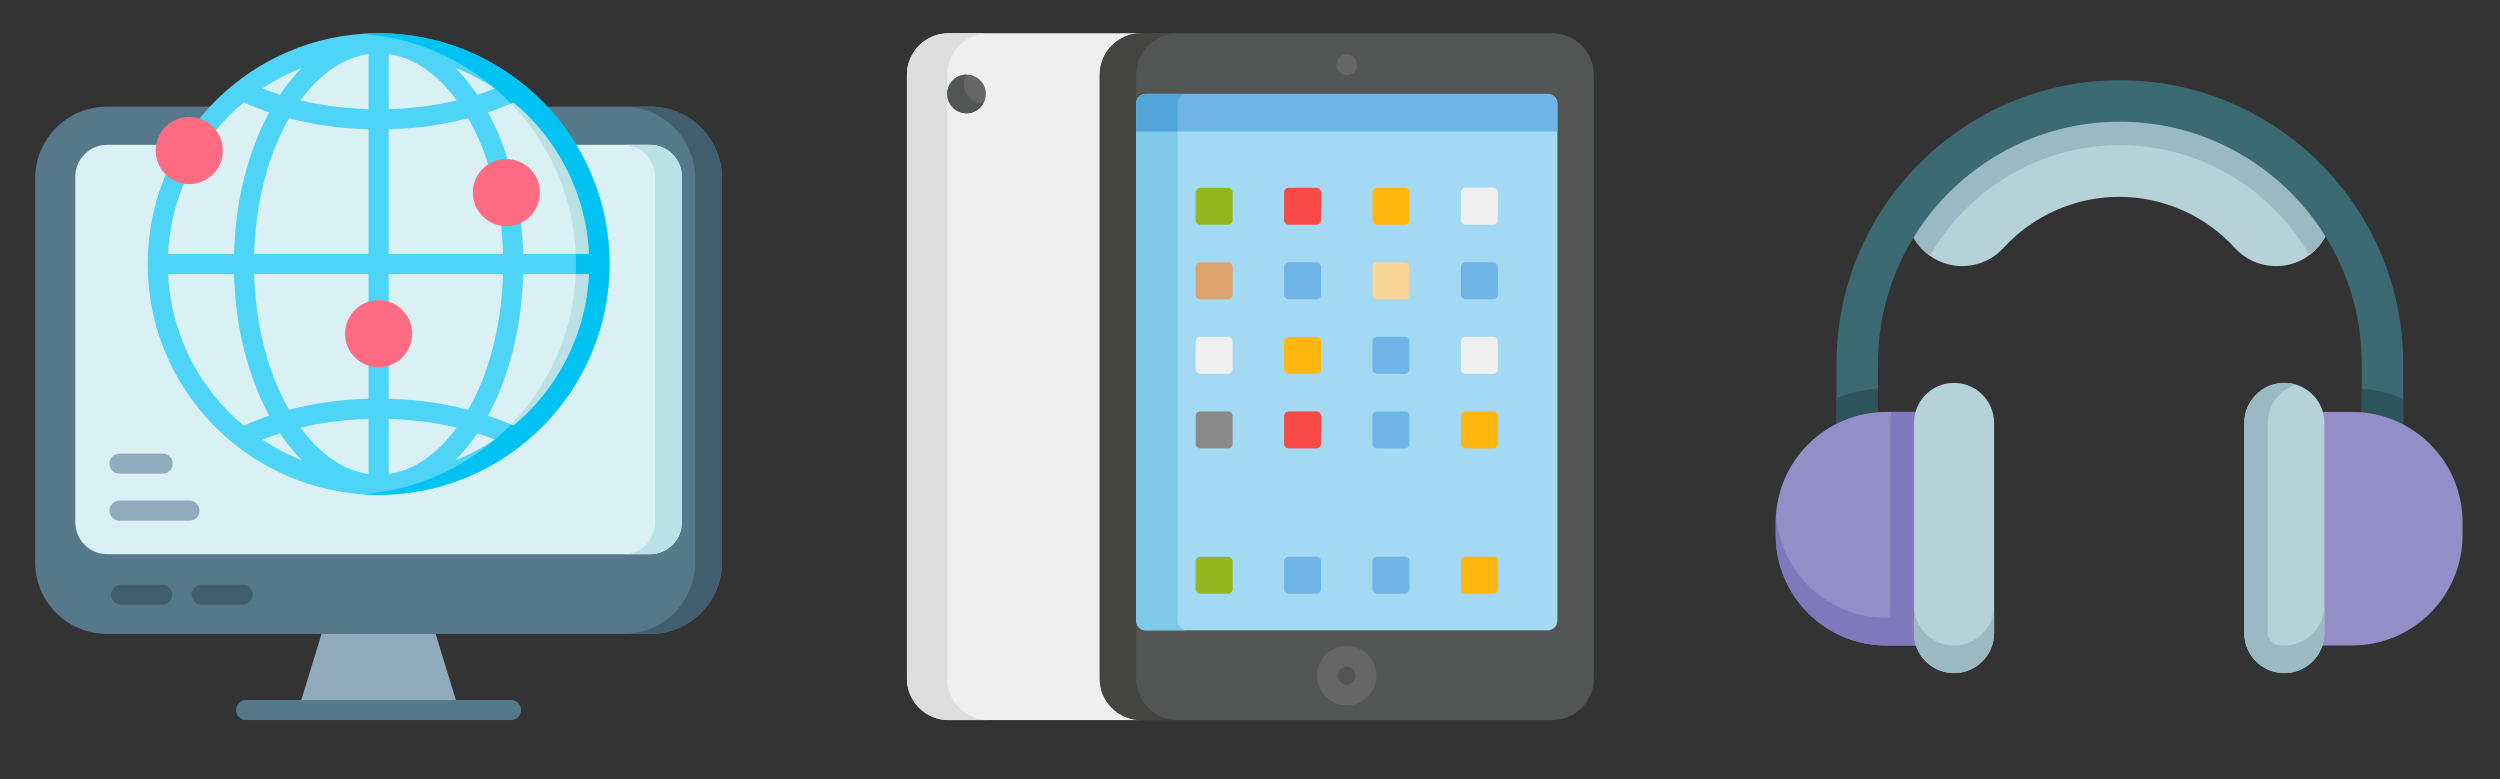 <svg xmlns="http://www.w3.org/2000/svg" xmlns:xlink="http://www.w3.org/1999/xlink" width="340" zoomAndPan="magnify" viewBox="0 0 255 79.5" height="106" preserveAspectRatio="xMidYMid meet" version="1.0"><rect x="0" y="0" width="255" height="79.5" fill="#333333" stroke="none"/><defs><clipPath id="e5b3d9e9c0"><path d="M 3.586 10 L 73.645 10 L 73.645 65 L 3.586 65 Z M 3.586 10 " clip-rule="nonzero"/></clipPath><clipPath id="c3210e8f1d"><path d="M 63 10 L 73.645 10 L 73.645 65 L 63 65 Z M 63 10 " clip-rule="nonzero"/></clipPath><clipPath id="d53d005b47"><path d="M 24 71 L 54 71 L 54 73.449 L 24 73.449 Z M 24 71 " clip-rule="nonzero"/></clipPath><clipPath id="d03c9368f2"><path d="M 15 3.391 L 63 3.391 L 63 51 L 15 51 Z M 15 3.391 " clip-rule="nonzero"/></clipPath><clipPath id="b77248445a"><path d="M 36 3.391 L 63 3.391 L 63 51 L 36 51 Z M 36 3.391 " clip-rule="nonzero"/></clipPath><clipPath id="274e923dc1"><path d="M 92.508 3.391 L 117 3.391 L 117 73.449 L 92.508 73.449 Z M 92.508 3.391 " clip-rule="nonzero"/></clipPath><clipPath id="2d3c35d370"><path d="M 92.508 3.391 L 101 3.391 L 101 73.449 L 92.508 73.449 Z M 92.508 3.391 " clip-rule="nonzero"/></clipPath><clipPath id="991d77d4a9"><path d="M 112 3.391 L 162.566 3.391 L 162.566 73.449 L 112 73.449 Z M 112 3.391 " clip-rule="nonzero"/></clipPath><clipPath id="e13bbe91f6"><path d="M 112 3.391 L 121 3.391 L 121 73.449 L 112 73.449 Z M 112 3.391 " clip-rule="nonzero"/></clipPath><clipPath id="5420b7829b"><path d="M 181.125 42 L 199 42 L 199 66 L 181.125 66 Z M 181.125 42 " clip-rule="nonzero"/></clipPath><clipPath id="c972e36b94"><path d="M 234 42 L 251.184 42 L 251.184 66 L 234 66 Z M 234 42 " clip-rule="nonzero"/></clipPath><clipPath id="22e8c92522"><path d="M 181.125 42 L 199 42 L 199 66 L 181.125 66 Z M 181.125 42 " clip-rule="nonzero"/></clipPath></defs><path fill="#90abbd" d="M 46.812 72.426 L 30.418 72.426 L 33.113 63.633 L 44.121 63.633 Z M 46.812 72.426 " fill-opacity="1" fill-rule="nonzero"/><g clip-path="url(#e5b3d9e9c0)"><path fill="#56788b" d="M 73.645 18.191 L 73.645 57.348 C 73.645 61.379 70.367 64.66 66.344 64.66 L 10.891 64.66 C 6.863 64.66 3.586 61.379 3.586 57.348 L 3.586 18.191 C 3.586 14.16 6.863 10.879 10.891 10.879 L 66.344 10.879 C 70.367 10.879 73.645 14.16 73.645 18.191 Z M 73.645 18.191 " fill-opacity="1" fill-rule="nonzero"/></g><g clip-path="url(#c3210e8f1d)"><path fill="#415e6f" d="M 73.645 18.191 L 73.645 57.348 C 73.645 61.379 70.367 64.66 66.344 64.66 L 63.605 64.66 C 67.633 64.66 70.91 61.379 70.91 57.348 L 70.91 18.191 C 70.91 14.16 67.633 10.879 63.605 10.879 L 66.344 10.879 C 70.367 10.879 73.645 14.16 73.645 18.191 Z M 73.645 18.191 " fill-opacity="1" fill-rule="nonzero"/></g><path fill="#d9f0f4" d="M 69.551 18.023 L 69.551 53.281 C 69.551 55.07 68.098 56.527 66.305 56.527 L 10.926 56.527 C 9.137 56.527 7.68 55.07 7.68 53.281 L 7.68 18.023 C 7.68 16.23 9.137 14.773 10.926 14.773 L 66.305 14.773 C 68.098 14.773 69.551 16.23 69.551 18.023 Z M 69.551 18.023 " fill-opacity="1" fill-rule="nonzero"/><path fill="#bae1e5" d="M 69.551 18.023 L 69.551 53.281 C 69.551 55.07 68.098 56.527 66.305 56.527 L 63.57 56.527 C 65.359 56.527 66.816 55.07 66.816 53.281 L 66.816 18.023 C 66.816 16.23 65.359 14.773 63.57 14.773 L 66.305 14.773 C 68.098 14.773 69.551 16.23 69.551 18.023 Z M 69.551 18.023 " fill-opacity="1" fill-rule="nonzero"/><g clip-path="url(#d53d005b47)"><path fill="#56788b" d="M 52.125 71.402 L 25.109 71.402 C 24.543 71.402 24.082 71.859 24.082 72.426 C 24.082 72.992 24.543 73.449 25.109 73.449 L 52.125 73.449 C 52.691 73.449 53.152 72.992 53.152 72.426 C 53.152 71.859 52.691 71.402 52.125 71.402 Z M 52.125 71.402 " fill-opacity="1" fill-rule="nonzero"/></g><path fill="#415e6f" d="M 16.543 59.641 L 12.352 59.641 C 11.785 59.641 11.324 60.098 11.324 60.664 C 11.324 61.23 11.785 61.691 12.352 61.691 L 16.543 61.691 C 17.109 61.691 17.57 61.23 17.57 60.664 C 17.57 60.098 17.109 59.641 16.543 59.641 Z M 16.543 59.641 " fill-opacity="1" fill-rule="nonzero"/><path fill="#415e6f" d="M 24.754 59.641 L 20.562 59.641 C 19.996 59.641 19.535 60.098 19.535 60.664 C 19.535 61.23 19.996 61.691 20.562 61.691 L 24.754 61.691 C 25.32 61.691 25.781 61.23 25.781 60.664 C 25.781 60.098 25.32 59.641 24.754 59.641 Z M 24.754 59.641 " fill-opacity="1" fill-rule="nonzero"/><path fill="#90abbd" d="M 16.59 46.266 L 12.191 46.266 C 11.625 46.266 11.164 46.727 11.164 47.293 C 11.164 47.859 11.625 48.316 12.191 48.316 L 16.59 48.316 C 17.156 48.316 17.613 47.859 17.613 47.293 C 17.613 46.727 17.156 46.266 16.59 46.266 Z M 16.59 46.266 " fill-opacity="1" fill-rule="nonzero"/><path fill="#90abbd" d="M 11.164 52.082 C 11.164 52.648 11.625 53.109 12.191 53.109 L 19.32 53.109 C 19.887 53.109 20.348 52.648 20.348 52.082 C 20.348 51.516 19.887 51.055 19.32 51.055 L 12.191 51.055 C 11.625 51.055 11.164 51.516 11.164 52.082 Z M 11.164 52.082 " fill-opacity="1" fill-rule="nonzero"/><path fill="#d9f0f4" d="M 61.066 26.93 C 61.066 37.355 53.953 46.125 44.32 48.648 C 42.5 49.125 40.586 49.379 38.617 49.379 C 26.219 49.379 16.168 39.328 16.168 26.93 C 16.168 14.531 26.219 4.48 38.617 4.48 C 40.586 4.48 42.5 4.734 44.32 5.211 C 53.953 7.734 61.066 16.504 61.066 26.93 Z M 61.066 26.93 " fill-opacity="1" fill-rule="nonzero"/><path fill="#bae1e5" d="M 61.066 26.93 C 61.066 37.355 53.953 46.125 44.32 48.648 C 52.797 45.082 58.746 36.703 58.746 26.93 C 58.746 17.16 52.797 8.777 44.32 5.211 C 53.953 7.734 61.066 16.504 61.066 26.93 Z M 61.066 26.93 " fill-opacity="1" fill-rule="nonzero"/><g clip-path="url(#d03c9368f2)"><path fill="#4dd4f7" d="M 38.617 3.391 C 38.07 3.391 37.523 3.41 36.988 3.449 C 24.758 4.285 15.066 14.496 15.066 26.93 C 15.066 39.363 24.758 49.574 36.988 50.414 C 37.523 50.449 38.07 50.469 38.617 50.469 C 51.602 50.469 62.168 39.91 62.168 26.93 C 62.168 13.949 51.602 3.391 38.617 3.391 Z M 52.387 10.441 C 56.863 14.184 59.797 19.703 60.09 25.906 L 53.359 25.906 C 53.219 20.535 51.961 15.484 49.773 11.465 C 50.578 11.191 51.363 10.891 52.125 10.559 C 52.211 10.52 52.301 10.48 52.387 10.441 Z M 48.68 44.199 C 49.293 44.395 49.895 44.609 50.48 44.84 C 49.219 45.68 47.863 46.387 46.434 46.949 C 47.23 46.156 47.98 45.238 48.68 44.199 Z M 39.645 48.348 L 39.645 42.727 C 42.055 42.793 44.387 43.094 46.582 43.617 C 44.586 46.355 42.18 47.996 39.645 48.348 Z M 47.754 41.797 C 45.203 41.129 42.473 40.746 39.645 40.672 L 39.645 36.434 L 37.59 36.434 L 37.59 40.672 C 34.762 40.746 32.027 41.129 29.477 41.797 C 27.316 38.012 26.07 33.156 25.926 27.957 L 37.59 27.957 L 37.59 31.645 L 39.645 31.645 L 39.645 27.957 L 51.309 27.957 C 51.164 33.156 49.918 38.012 47.754 41.797 Z M 25.926 25.902 C 26.07 20.703 27.316 15.848 29.477 12.062 C 32.027 12.734 34.762 13.113 37.59 13.188 L 37.59 25.902 Z M 39.645 25.902 L 39.645 13.188 C 42.473 13.113 45.203 12.734 47.754 12.062 C 49.918 15.848 51.164 20.703 51.309 25.902 Z M 46.582 10.242 C 44.387 10.766 42.055 11.066 39.645 11.133 L 39.645 5.516 C 42.18 5.863 44.586 7.504 46.582 10.242 Z M 46.434 6.914 C 47.863 7.473 49.219 8.18 50.48 9.02 C 49.895 9.25 49.293 9.465 48.68 9.66 C 47.98 8.621 47.23 7.707 46.434 6.914 Z M 37.59 5.516 L 37.59 11.133 C 35.18 11.066 32.848 10.766 30.652 10.242 C 32.648 7.504 35.051 5.863 37.59 5.516 Z M 30.801 6.914 C 30.004 7.707 29.25 8.621 28.555 9.66 C 27.938 9.465 27.34 9.25 26.754 9.02 C 28.016 8.18 29.371 7.473 30.801 6.914 Z M 24.848 10.441 C 25.688 10.82 26.562 11.16 27.461 11.465 C 25.273 15.484 24.016 20.535 23.871 25.906 L 17.145 25.906 C 17.434 19.703 20.371 14.184 24.848 10.441 Z M 17.145 27.957 L 23.871 27.957 C 24.016 33.324 25.273 38.375 27.461 42.398 C 26.562 42.699 25.688 43.039 24.848 43.418 C 20.371 39.68 17.434 34.156 17.145 27.957 Z M 26.754 44.84 C 27.34 44.609 27.938 44.395 28.555 44.199 C 29.25 45.238 30.004 46.156 30.801 46.949 C 29.371 46.387 28.016 45.68 26.754 44.84 Z M 30.652 43.617 C 32.848 43.094 35.18 42.793 37.59 42.727 L 37.59 48.348 C 35.051 47.996 32.648 46.355 30.652 43.617 Z M 52.387 43.418 C 52.301 43.379 52.215 43.34 52.125 43.301 C 51.363 42.969 50.578 42.668 49.773 42.398 C 51.961 38.375 53.219 33.324 53.359 27.957 L 60.09 27.957 C 59.797 34.156 56.863 39.68 52.387 43.418 Z M 52.387 43.418 " fill-opacity="1" fill-rule="nonzero"/></g><g clip-path="url(#b77248445a)"><path fill="#00c2f3" d="M 62.168 26.93 C 62.168 39.91 51.602 50.469 38.617 50.469 C 38.07 50.469 37.523 50.449 36.988 50.414 C 42.914 49.965 48.23 47.328 52.125 43.301 C 52.215 43.34 52.301 43.379 52.387 43.418 C 56.863 39.68 59.797 34.156 60.09 27.957 L 58.723 27.957 C 58.738 27.617 58.746 27.273 58.746 26.93 C 58.746 26.586 58.738 26.242 58.723 25.902 L 60.09 25.902 C 59.797 19.703 56.863 14.18 52.387 10.441 C 52.301 10.48 52.211 10.52 52.125 10.559 C 48.23 6.535 42.914 3.895 36.988 3.449 C 37.523 3.41 38.07 3.391 38.617 3.391 C 51.602 3.391 62.168 13.949 62.168 26.93 Z M 62.168 26.93 " fill-opacity="1" fill-rule="nonzero"/></g><path fill="#ff6b81" d="M 22.727 15.359 C 22.727 15.812 22.641 16.25 22.469 16.668 C 22.293 17.086 22.047 17.457 21.727 17.777 C 21.406 18.098 21.035 18.348 20.613 18.52 C 20.195 18.695 19.758 18.781 19.305 18.781 C 18.852 18.781 18.414 18.695 17.996 18.52 C 17.574 18.348 17.207 18.098 16.883 17.777 C 16.562 17.457 16.316 17.086 16.145 16.668 C 15.969 16.25 15.883 15.812 15.883 15.359 C 15.883 14.906 15.969 14.469 16.145 14.051 C 16.316 13.629 16.562 13.262 16.883 12.938 C 17.207 12.617 17.574 12.371 17.996 12.199 C 18.414 12.023 18.852 11.938 19.305 11.938 C 19.758 11.938 20.195 12.023 20.613 12.199 C 21.035 12.371 21.406 12.617 21.727 12.938 C 22.047 13.262 22.293 13.629 22.469 14.051 C 22.641 14.469 22.727 14.906 22.727 15.359 Z M 22.727 15.359 " fill-opacity="1" fill-rule="nonzero"/><path fill="#ff6b81" d="M 38.617 30.617 C 36.73 30.617 35.195 32.152 35.195 34.039 C 35.195 35.926 36.73 37.461 38.617 37.461 C 40.504 37.461 42.039 35.926 42.039 34.039 C 42.039 32.152 40.504 30.617 38.617 30.617 Z M 38.617 30.617 " fill-opacity="1" fill-rule="nonzero"/><path fill="#ff6b81" d="M 55.074 19.645 C 55.074 20.102 54.984 20.535 54.812 20.957 C 54.637 21.375 54.391 21.746 54.07 22.066 C 53.75 22.387 53.379 22.633 52.961 22.809 C 52.539 22.98 52.102 23.066 51.648 23.066 C 51.195 23.066 50.758 22.98 50.34 22.809 C 49.922 22.633 49.551 22.387 49.23 22.066 C 48.906 21.746 48.66 21.375 48.488 20.957 C 48.312 20.535 48.227 20.102 48.227 19.645 C 48.227 19.191 48.312 18.758 48.488 18.336 C 48.66 17.918 48.906 17.547 49.23 17.227 C 49.551 16.906 49.922 16.66 50.34 16.484 C 50.758 16.312 51.195 16.223 51.648 16.223 C 52.102 16.223 52.539 16.312 52.961 16.484 C 53.379 16.66 53.75 16.906 54.07 17.227 C 54.391 17.547 54.637 17.918 54.812 18.336 C 54.984 18.758 55.074 19.191 55.074 19.645 Z M 55.074 19.645 " fill-opacity="1" fill-rule="nonzero"/><g clip-path="url(#274e923dc1)"><path fill="#efefef" d="M 96.738 3.391 C 94.41 3.391 92.508 5.293 92.508 7.621 L 92.508 69.223 C 92.508 71.547 94.41 73.449 96.738 73.449 L 116.398 73.449 L 116.398 3.391 Z M 96.738 3.391 " fill-opacity="1" fill-rule="nonzero"/></g><g clip-path="url(#2d3c35d370)"><path fill="#dddddd" d="M 96.609 69.223 L 96.609 7.621 C 96.609 5.293 98.512 3.391 100.84 3.391 L 96.738 3.391 C 94.41 3.391 92.508 5.293 92.508 7.621 L 92.508 69.223 C 92.508 71.547 94.41 73.449 96.738 73.449 L 100.84 73.449 C 98.512 73.449 96.609 71.547 96.609 69.223 Z M 96.609 69.223 " fill-opacity="1" fill-rule="nonzero"/></g><g clip-path="url(#991d77d4a9)"><path fill="#535454" d="M 158.34 73.449 L 116.398 73.449 C 114.074 73.449 112.172 71.547 112.172 69.223 L 112.172 7.621 C 112.172 5.293 114.074 3.391 116.398 3.391 L 158.34 3.391 C 160.664 3.391 162.566 5.293 162.566 7.621 L 162.566 69.223 C 162.566 71.547 160.664 73.449 158.34 73.449 Z M 158.34 73.449 " fill-opacity="1" fill-rule="nonzero"/></g><g clip-path="url(#e13bbe91f6)"><path fill="#444443" d="M 115.887 69.223 L 115.887 7.621 C 115.887 5.293 117.789 3.391 120.113 3.391 L 116.398 3.391 C 114.074 3.391 112.172 5.293 112.172 7.621 L 112.172 69.223 C 112.172 71.547 114.074 73.449 116.398 73.449 L 120.113 73.449 C 117.789 73.449 115.887 71.547 115.887 69.223 Z M 115.887 69.223 " fill-opacity="1" fill-rule="nonzero"/></g><path fill="#a4d9f4" d="M 157.855 9.582 L 116.879 9.582 C 116.332 9.582 115.887 10.027 115.887 10.578 L 115.887 63.301 C 115.887 63.848 116.332 64.297 116.879 64.297 L 157.855 64.297 C 158.406 64.297 158.852 63.848 158.852 63.301 L 158.852 10.578 C 158.852 10.027 158.406 9.582 157.855 9.582 Z M 157.855 9.582 " fill-opacity="1" fill-rule="nonzero"/><path fill="#7cc9e8" d="M 120.113 63.301 L 120.113 10.578 C 120.113 10.027 120.559 9.582 121.109 9.582 L 116.879 9.582 C 116.332 9.582 115.887 10.027 115.887 10.578 L 115.887 63.301 C 115.887 63.848 116.332 64.297 116.879 64.297 L 121.109 64.297 C 120.559 64.297 120.113 63.848 120.113 63.301 Z M 120.113 63.301 " fill-opacity="1" fill-rule="nonzero"/><path fill="#666666" d="M 137.367 71.945 C 135.699 71.945 134.34 70.586 134.34 68.914 C 134.34 67.242 135.699 65.883 137.367 65.883 C 139.039 65.883 140.398 67.242 140.398 68.914 C 140.398 70.586 139.039 71.945 137.367 71.945 Z M 137.367 68 C 136.863 68 136.453 68.41 136.453 68.914 C 136.453 69.422 136.863 69.832 137.367 69.832 C 137.875 69.832 138.285 69.422 138.285 68.914 C 138.285 68.41 137.875 68 137.367 68 Z M 137.367 68 " fill-opacity="1" fill-rule="nonzero"/><path fill="#666666" d="M 100.559 9.582 C 100.559 9.844 100.508 10.094 100.406 10.336 C 100.309 10.578 100.164 10.793 99.98 10.977 C 99.793 11.164 99.582 11.305 99.34 11.406 C 99.098 11.504 98.848 11.555 98.586 11.555 C 98.324 11.555 98.07 11.504 97.828 11.406 C 97.586 11.305 97.375 11.164 97.188 10.977 C 97.004 10.793 96.859 10.578 96.762 10.336 C 96.66 10.094 96.609 9.844 96.609 9.582 C 96.609 9.32 96.66 9.066 96.762 8.828 C 96.859 8.586 97.004 8.371 97.188 8.188 C 97.375 8 97.586 7.859 97.828 7.758 C 98.07 7.656 98.324 7.609 98.586 7.609 C 98.848 7.609 99.098 7.656 99.34 7.758 C 99.582 7.859 99.793 8 99.98 8.188 C 100.164 8.371 100.309 8.586 100.406 8.828 C 100.508 9.066 100.559 9.32 100.559 9.582 Z M 100.559 9.582 " fill-opacity="1" fill-rule="nonzero"/><path fill="#535454" d="M 98.582 9.582 C 98.219 8.949 98.246 8.199 98.586 7.609 C 98.25 7.609 97.91 7.691 97.598 7.871 C 96.652 8.418 96.328 9.625 96.875 10.566 C 97.418 11.512 98.625 11.836 99.57 11.289 C 99.883 11.109 100.125 10.859 100.293 10.566 C 99.609 10.566 98.949 10.215 98.582 9.582 Z M 98.582 9.582 " fill-opacity="1" fill-rule="nonzero"/><path fill="#666666" d="M 137.367 7.664 C 137.301 7.664 137.23 7.656 137.164 7.641 C 137.094 7.629 137.027 7.609 136.965 7.582 C 136.902 7.555 136.84 7.523 136.781 7.484 C 136.723 7.445 136.672 7.402 136.621 7.352 C 136.57 7.305 136.527 7.25 136.488 7.191 C 136.453 7.137 136.418 7.074 136.395 7.008 C 136.367 6.945 136.348 6.879 136.332 6.812 C 136.316 6.742 136.312 6.676 136.312 6.605 C 136.312 6.535 136.316 6.469 136.332 6.398 C 136.348 6.332 136.367 6.266 136.395 6.199 C 136.418 6.137 136.453 6.074 136.488 6.02 C 136.527 5.961 136.57 5.906 136.621 5.859 C 136.672 5.809 136.723 5.766 136.781 5.727 C 136.84 5.688 136.898 5.656 136.965 5.629 C 137.027 5.602 137.094 5.582 137.164 5.57 C 137.504 5.5 137.871 5.609 138.117 5.859 C 138.164 5.906 138.211 5.961 138.25 6.02 C 138.285 6.074 138.32 6.137 138.344 6.199 C 138.371 6.266 138.391 6.332 138.406 6.398 C 138.418 6.469 138.426 6.535 138.426 6.605 C 138.426 6.676 138.418 6.742 138.406 6.812 C 138.391 6.879 138.371 6.945 138.344 7.008 C 138.32 7.074 138.285 7.137 138.25 7.191 C 138.211 7.25 138.164 7.305 138.117 7.352 C 137.918 7.551 137.648 7.664 137.367 7.664 Z M 137.367 7.664 " fill-opacity="1" fill-rule="nonzero"/><path fill="#70b5e8" d="M 157.855 9.582 L 116.879 9.582 C 116.332 9.582 115.887 10.027 115.887 10.578 L 115.887 13.414 L 158.852 13.414 L 158.852 10.578 C 158.852 10.027 158.406 9.582 157.855 9.582 Z M 157.855 9.582 " fill-opacity="1" fill-rule="nonzero"/><path fill="#52a5d8" d="M 121.109 9.582 L 116.879 9.582 C 116.332 9.582 115.887 10.027 115.887 10.578 L 115.887 13.414 L 120.113 13.414 L 120.113 10.578 C 120.113 10.027 120.559 9.582 121.109 9.582 Z M 121.109 9.582 " fill-opacity="1" fill-rule="nonzero"/><path fill="#92b620" d="M 125.258 60.562 L 122.426 60.562 C 122.168 60.562 121.957 60.352 121.957 60.09 L 121.957 57.262 C 121.957 57.004 122.168 56.789 122.426 56.789 L 125.258 56.789 C 125.516 56.789 125.727 57.004 125.727 57.262 L 125.727 60.09 C 125.727 60.352 125.516 60.562 125.258 60.562 Z M 125.258 60.562 " fill-opacity="1" fill-rule="nonzero"/><path fill="#70b5e8" d="M 134.273 60.562 L 131.445 60.562 C 131.188 60.562 130.973 60.352 130.973 60.09 L 130.973 57.262 C 130.973 57.004 131.188 56.789 131.445 56.789 L 134.273 56.789 C 134.535 56.789 134.746 57.004 134.746 57.262 L 134.746 60.09 C 134.746 60.352 134.535 60.562 134.273 60.562 Z M 134.273 60.562 " fill-opacity="1" fill-rule="nonzero"/><path fill="#70b5e8" d="M 143.293 60.562 L 140.465 60.562 C 140.203 60.562 139.992 60.352 139.992 60.09 L 139.992 57.262 C 139.992 57.004 140.203 56.789 140.465 56.789 L 143.293 56.789 C 143.551 56.789 143.766 57.004 143.766 57.262 L 143.766 60.09 C 143.766 60.352 143.551 60.562 143.293 60.562 Z M 143.293 60.562 " fill-opacity="1" fill-rule="nonzero"/><path fill="#ffb70d" d="M 152.312 60.562 L 149.48 60.562 C 149.223 60.562 149.012 60.352 149.012 60.09 L 149.012 57.262 C 149.012 57.004 149.223 56.789 149.48 56.789 L 152.312 56.789 C 152.57 56.789 152.781 57.004 152.781 57.262 L 152.781 60.09 C 152.781 60.352 152.57 60.562 152.312 60.562 Z M 152.312 60.562 " fill-opacity="1" fill-rule="nonzero"/><path fill="#898989" d="M 125.258 45.734 L 122.426 45.734 C 122.168 45.734 121.957 45.523 121.957 45.266 L 121.957 42.434 C 121.957 42.176 122.168 41.965 122.426 41.965 L 125.258 41.965 C 125.516 41.965 125.727 42.176 125.727 42.434 L 125.727 45.266 C 125.727 45.523 125.516 45.734 125.258 45.734 Z M 125.258 45.734 " fill-opacity="1" fill-rule="nonzero"/><path fill="#f94a46" d="M 134.273 45.734 L 131.445 45.734 C 131.188 45.734 130.973 45.523 130.973 45.266 L 130.973 42.434 C 130.973 42.176 131.188 41.965 131.445 41.965 L 134.273 41.965 C 134.535 41.965 134.746 42.176 134.746 42.434 L 134.746 45.266 C 134.746 45.523 134.535 45.734 134.273 45.734 Z M 134.273 45.734 " fill-opacity="1" fill-rule="nonzero"/><path fill="#70b5e8" d="M 143.293 45.734 L 140.465 45.734 C 140.203 45.734 139.992 45.523 139.992 45.266 L 139.992 42.434 C 139.992 42.176 140.203 41.965 140.465 41.965 L 143.293 41.965 C 143.551 41.965 143.766 42.176 143.766 42.434 L 143.766 45.266 C 143.766 45.523 143.551 45.734 143.293 45.734 Z M 143.293 45.734 " fill-opacity="1" fill-rule="nonzero"/><path fill="#ffb70d" d="M 152.312 45.734 L 149.48 45.734 C 149.223 45.734 149.012 45.523 149.012 45.266 L 149.012 42.434 C 149.012 42.176 149.223 41.965 149.48 41.965 L 152.312 41.965 C 152.57 41.965 152.781 42.176 152.781 42.434 L 152.781 45.266 C 152.781 45.523 152.57 45.734 152.312 45.734 Z M 152.312 45.734 " fill-opacity="1" fill-rule="nonzero"/><path fill="#efefef" d="M 125.258 38.133 L 122.426 38.133 C 122.168 38.133 121.957 37.918 121.957 37.66 L 121.957 34.832 C 121.957 34.57 122.168 34.359 122.426 34.359 L 125.258 34.359 C 125.516 34.359 125.727 34.57 125.727 34.832 L 125.727 37.66 C 125.727 37.918 125.516 38.133 125.258 38.133 Z M 125.258 38.133 " fill-opacity="1" fill-rule="nonzero"/><path fill="#ffb70d" d="M 134.273 38.133 L 131.445 38.133 C 131.188 38.133 130.973 37.918 130.973 37.66 L 130.973 34.832 C 130.973 34.57 131.188 34.359 131.445 34.359 L 134.273 34.359 C 134.535 34.359 134.746 34.57 134.746 34.832 L 134.746 37.66 C 134.746 37.918 134.535 38.133 134.273 38.133 Z M 134.273 38.133 " fill-opacity="1" fill-rule="nonzero"/><path fill="#70b5e8" d="M 143.293 38.133 L 140.465 38.133 C 140.203 38.133 139.992 37.918 139.992 37.66 L 139.992 34.832 C 139.992 34.57 140.203 34.359 140.465 34.359 L 143.293 34.359 C 143.551 34.359 143.766 34.57 143.766 34.832 L 143.766 37.66 C 143.766 37.918 143.551 38.133 143.293 38.133 Z M 143.293 38.133 " fill-opacity="1" fill-rule="nonzero"/><path fill="#efefef" d="M 152.312 38.133 L 149.48 38.133 C 149.223 38.133 149.012 37.918 149.012 37.66 L 149.012 34.832 C 149.012 34.57 149.223 34.359 149.48 34.359 L 152.312 34.359 C 152.57 34.359 152.781 34.57 152.781 34.832 L 152.781 37.66 C 152.781 37.918 152.57 38.133 152.312 38.133 Z M 152.312 38.133 " fill-opacity="1" fill-rule="nonzero"/><path fill="#dda36f" d="M 125.258 30.527 L 122.426 30.527 C 122.168 30.527 121.957 30.316 121.957 30.055 L 121.957 27.227 C 121.957 26.969 122.168 26.754 122.426 26.754 L 125.258 26.754 C 125.516 26.754 125.727 26.969 125.727 27.227 L 125.727 30.055 C 125.727 30.316 125.516 30.527 125.258 30.527 Z M 125.258 30.527 " fill-opacity="1" fill-rule="nonzero"/><path fill="#70b5e8" d="M 134.273 30.527 L 131.445 30.527 C 131.188 30.527 130.973 30.316 130.973 30.055 L 130.973 27.227 C 130.973 26.969 131.188 26.754 131.445 26.754 L 134.273 26.754 C 134.535 26.754 134.746 26.969 134.746 27.227 L 134.746 30.055 C 134.746 30.316 134.535 30.527 134.273 30.527 Z M 134.273 30.527 " fill-opacity="1" fill-rule="nonzero"/><path fill="#f9d698" d="M 143.293 30.527 L 140.465 30.527 C 140.203 30.527 139.992 30.316 139.992 30.055 L 139.992 27.227 C 139.992 26.969 140.203 26.754 140.465 26.754 L 143.293 26.754 C 143.551 26.754 143.766 26.969 143.766 27.227 L 143.766 30.055 C 143.766 30.316 143.551 30.527 143.293 30.527 Z M 143.293 30.527 " fill-opacity="1" fill-rule="nonzero"/><path fill="#70b5e8" d="M 152.312 30.527 L 149.48 30.527 C 149.223 30.527 149.012 30.316 149.012 30.055 L 149.012 27.227 C 149.012 26.969 149.223 26.754 149.48 26.754 L 152.312 26.754 C 152.57 26.754 152.781 26.969 152.781 27.227 L 152.781 30.055 C 152.781 30.316 152.57 30.527 152.312 30.527 Z M 152.312 30.527 " fill-opacity="1" fill-rule="nonzero"/><path fill="#92b620" d="M 125.258 22.926 L 122.426 22.926 C 122.168 22.926 121.957 22.711 121.957 22.453 L 121.957 19.625 C 121.957 19.363 122.168 19.152 122.426 19.152 L 125.258 19.152 C 125.516 19.152 125.727 19.363 125.727 19.625 L 125.727 22.453 C 125.727 22.711 125.516 22.926 125.258 22.926 Z M 125.258 22.926 " fill-opacity="1" fill-rule="nonzero"/><path fill="#f94a46" d="M 134.273 22.926 L 131.445 22.926 C 131.188 22.926 130.973 22.711 130.973 22.453 L 130.973 19.625 C 130.973 19.363 131.188 19.152 131.445 19.152 L 134.273 19.152 C 134.535 19.152 134.746 19.363 134.746 19.625 L 134.746 22.453 C 134.746 22.711 134.535 22.926 134.273 22.926 Z M 134.273 22.926 " fill-opacity="1" fill-rule="nonzero"/><path fill="#ffb70d" d="M 143.293 22.926 L 140.465 22.926 C 140.203 22.926 139.992 22.711 139.992 22.453 L 139.992 19.625 C 139.992 19.363 140.203 19.152 140.465 19.152 L 143.293 19.152 C 143.551 19.152 143.766 19.363 143.766 19.625 L 143.766 22.453 C 143.766 22.711 143.551 22.926 143.293 22.926 Z M 143.293 22.926 " fill-opacity="1" fill-rule="nonzero"/><path fill="#efefef" d="M 152.312 22.926 L 149.48 22.926 C 149.223 22.926 149.012 22.711 149.012 22.453 L 149.012 19.625 C 149.012 19.363 149.223 19.152 149.48 19.152 L 152.312 19.152 C 152.57 19.152 152.781 19.363 152.781 19.625 L 152.781 22.453 C 152.781 22.711 152.57 22.926 152.312 22.926 Z M 152.312 22.926 " fill-opacity="1" fill-rule="nonzero"/><path fill="#b4d2d7" d="M 232.164 27.145 C 230.617 27.145 229.074 26.52 227.949 25.285 C 224.93 21.977 220.633 20.078 216.156 20.078 C 211.68 20.078 207.379 21.977 204.359 25.285 C 202.238 27.609 198.633 27.777 196.309 25.656 C 193.984 23.535 193.816 19.93 195.938 17.602 C 198.477 14.82 201.496 12.629 204.918 11.086 C 208.461 9.488 212.242 8.676 216.156 8.676 C 220.066 8.676 223.848 9.488 227.395 11.086 C 230.812 12.629 233.836 14.82 236.371 17.602 C 238.492 19.93 238.328 23.535 236 25.656 C 234.91 26.652 233.535 27.145 232.164 27.145 Z M 232.164 27.145 " fill-opacity="1" fill-rule="nonzero"/><path fill="#9bb9c3" d="M 236 25.656 C 235.859 25.789 235.707 25.91 235.555 26.023 C 231.707 19.328 224.484 14.809 216.227 14.809 C 207.938 14.809 200.691 19.359 196.855 26.098 C 196.668 25.961 196.484 25.816 196.309 25.656 C 193.984 23.535 193.816 19.93 195.938 17.602 C 198.477 14.82 201.496 12.629 204.914 11.086 C 208.461 9.488 212.242 8.676 216.156 8.676 C 220.066 8.676 223.848 9.488 227.395 11.086 C 230.812 12.629 233.836 14.82 236.371 17.602 C 238.492 19.93 238.328 23.535 236 25.656 Z M 236 25.656 " fill-opacity="1" fill-rule="nonzero"/><path fill="#3c6a73" d="M 243.008 46.246 C 241.84 46.246 240.895 45.297 240.895 44.129 L 240.895 37.082 C 240.895 23.48 229.828 12.414 216.227 12.414 C 202.621 12.414 191.555 23.48 191.555 37.082 L 191.555 44.129 C 191.555 45.297 190.609 46.246 189.441 46.246 C 188.273 46.246 187.328 45.297 187.328 44.129 L 187.328 37.082 C 187.328 21.148 200.293 8.184 216.227 8.184 C 232.16 8.184 245.125 21.148 245.125 37.082 L 245.125 44.129 C 245.125 45.297 244.176 46.246 243.008 46.246 Z M 243.008 46.246 " fill-opacity="1" fill-rule="nonzero"/><path fill="#2f535a" d="M 191.555 39.645 L 191.555 44.129 C 191.555 45.297 190.609 46.246 189.441 46.246 C 188.273 46.246 187.328 45.297 187.328 44.129 L 187.328 40.598 C 188.648 40.066 190.07 39.734 191.555 39.645 Z M 191.555 39.645 " fill-opacity="1" fill-rule="nonzero"/><g clip-path="url(#5420b7829b)"><path fill="#938dc8" d="M 192.402 42.016 C 186.176 42.016 181.125 47.062 181.125 53.293 L 181.125 54.562 C 181.125 60.789 186.176 65.84 192.402 65.84 L 198.039 65.84 L 198.039 42.016 Z M 192.402 42.016 " fill-opacity="1" fill-rule="nonzero"/></g><path fill="#2f535a" d="M 245.125 40.652 L 245.125 44.129 C 245.125 45.297 244.176 46.246 243.008 46.246 C 241.84 46.246 240.895 45.297 240.895 44.129 L 240.895 39.652 C 242.383 39.762 243.805 40.105 245.125 40.652 Z M 245.125 40.652 " fill-opacity="1" fill-rule="nonzero"/><g clip-path="url(#c972e36b94)"><path fill="#938dc8" d="M 239.906 42.016 C 246.137 42.016 251.184 47.062 251.184 53.293 L 251.184 54.562 C 251.184 60.789 246.137 65.84 239.906 65.84 L 234.27 65.84 L 234.27 42.016 Z M 239.906 42.016 " fill-opacity="1" fill-rule="nonzero"/></g><g clip-path="url(#22e8c92522)"><path fill="#7f78bd" d="M 192.824 43.145 L 192.824 62.598 C 192.824 62.828 192.637 63.02 192.402 63.02 C 186.434 63.02 181.551 58.383 181.152 52.516 C 181.133 52.773 181.125 53.031 181.125 53.293 L 181.125 54.562 C 181.125 60.789 186.176 65.84 192.402 65.84 L 198.039 65.84 L 198.039 42.016 L 192.926 42.016 C 192.859 42.383 192.824 42.758 192.824 43.145 Z M 192.824 43.145 " fill-opacity="1" fill-rule="nonzero"/></g><path fill="#b4d2d7" d="M 199.309 39.055 C 197.051 39.055 195.223 40.887 195.223 43.145 L 195.223 64.57 C 195.223 66.828 197.051 68.656 199.309 68.656 C 201.566 68.656 203.398 66.828 203.398 64.57 L 203.398 43.145 C 203.398 40.887 201.566 39.055 199.309 39.055 Z M 199.309 39.055 " fill-opacity="1" fill-rule="nonzero"/><path fill="#9bb9c3" d="M 203.398 61.75 L 203.398 64.57 C 203.398 65.699 202.941 66.723 202.199 67.461 C 201.461 68.199 200.438 68.656 199.309 68.656 C 197.051 68.656 195.223 66.828 195.223 64.57 L 195.223 61.75 C 195.223 64.008 197.051 65.84 199.309 65.84 C 200.438 65.84 201.461 65.383 202.199 64.641 C 202.941 63.902 203.398 62.879 203.398 61.75 Z M 203.398 61.75 " fill-opacity="1" fill-rule="nonzero"/><path fill="#b4d2d7" d="M 233 39.055 C 235.258 39.055 237.09 40.887 237.09 43.145 L 237.09 64.57 C 237.09 66.828 235.258 68.656 233 68.656 C 230.742 68.656 228.914 66.828 228.914 64.57 L 228.914 43.145 C 228.914 40.887 230.742 39.055 233 39.055 Z M 233 39.055 " fill-opacity="1" fill-rule="nonzero"/><path fill="#9bb9c3" d="M 233 65.84 C 232.785 65.84 232.574 65.82 232.367 65.789 C 231.77 65.695 231.309 65.188 231.309 64.578 C 231.309 64.578 231.309 64.574 231.309 64.57 L 231.309 43.145 C 231.309 41.301 232.523 39.746 234.199 39.234 C 233.809 39.113 233.398 39.051 232.969 39.055 C 230.711 39.07 228.914 40.965 228.914 43.223 L 228.914 64.57 C 228.914 65.699 229.367 66.723 230.109 67.461 C 231.102 68.492 232.777 68.934 234.199 68.48 C 234.199 68.48 234.195 68.48 234.195 68.48 C 235.871 67.969 237.09 66.41 237.09 64.57 L 237.09 61.75 C 237.09 64.008 235.258 65.84 233 65.84 Z M 233 65.84 " fill-opacity="1" fill-rule="nonzero"/></svg>